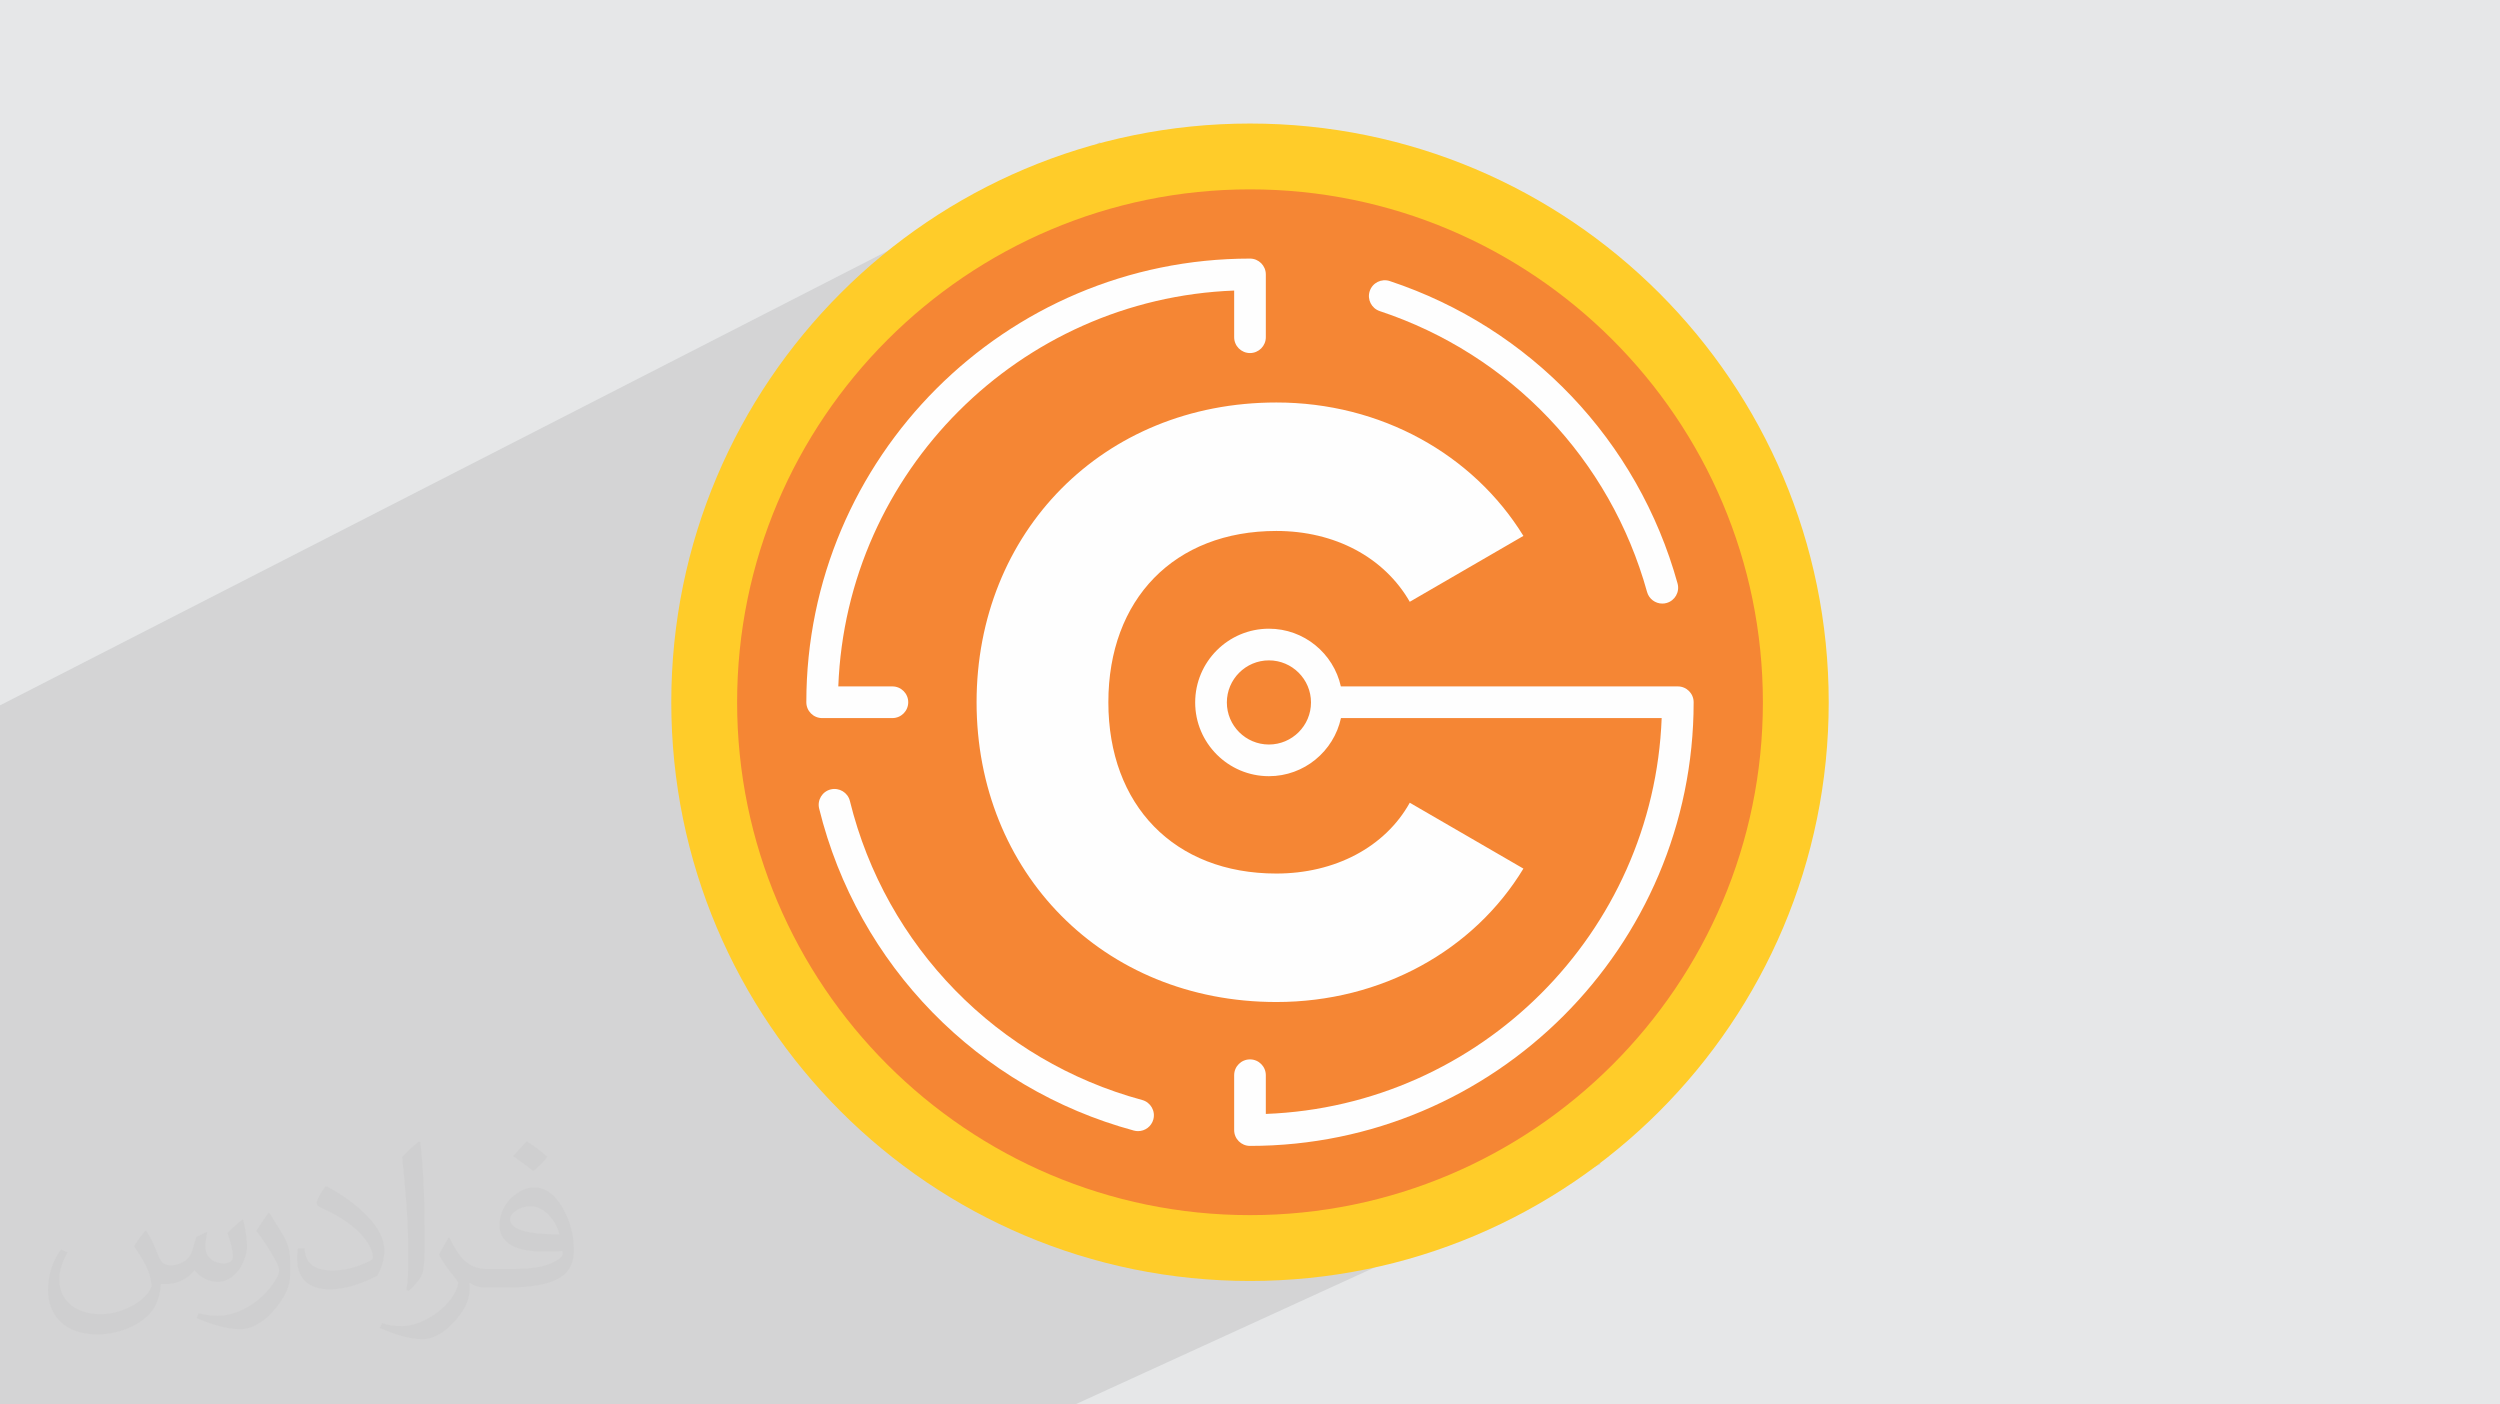 <?xml version="1.0" encoding="UTF-8"?>
<!DOCTYPE svg PUBLIC "-//W3C//DTD SVG 1.1//EN" "http://www.w3.org/Graphics/SVG/1.1/DTD/svg11.dtd">
<!-- Creator: CorelDRAW -->
<svg xmlns="http://www.w3.org/2000/svg" xml:space="preserve" width="94.192mm" height="52.917mm" version="1.1" style="shape-rendering:geometricPrecision; text-rendering:geometricPrecision; image-rendering:optimizeQuality; fill-rule:evenodd; clip-rule:evenodd"
viewBox="0 0 9419.16 5291.66"
 xmlns:xlink="http://www.w3.org/1999/xlink"
 xmlns:xodm="http://www.corel.com/coreldraw/odm/2003">
 <defs>
  <style type="text/css">
   <![CDATA[
    .fil0 {fill:#E6E7E8}
    .fil5 {fill:#FEFEFE;fill-rule:nonzero}
    .fil3 {fill:#FFCC29;fill-rule:nonzero}
    .fil4 {fill:#F58634;fill-rule:nonzero}
    .fil2 {fill:#373435;fill-opacity:0.031}
    .fil1 {fill:#373435;fill-opacity:0.102}
   ]]>
  </style>
 </defs>
 <g id="Layer_x0020_1">
  <polygon class="fil0" points="-0,0 9419.16,0 9419.16,5291.66 -0,5291.66 "/>
  <polygon class="fil1" points="4934.77,2158.18 6030.16,4386 4050.58,5291.66 -0,5291.66 -0,2657.5 4144.77,535.49 "/>
  <path class="fil2" d="M550.85 4636.82c17.98,27.25 29.64,53.44 41.02,82.55 8.46,16.94 12.95,48.16 52.65,48.16 11.63,0 28.32,-3.43 43.13,-11.63 16.66,-8.74 29.36,-21.97 35.99,-42.06l15.87 -53.44 38.63 -19.05 2.64 2.64c-5.28,20.12 -6.6,39.42 -6.6,54.51 0,44.7 38.63,61.65 69.32,61.65 17.98,0 34.14,-8.74 34.14,-25.15 0,-21.16 -8.99,-57.15 -20.65,-89.43 17.98,-17.98 35.99,-35.99 56.62,-50.55l3.17 1.6c8.99,38.1 14.02,75.67 14.02,100.81 0,24.61 -10.85,51.87 -19.84,69.6 -18.52,34.92 -51.33,62.71 -91.01,62.71 -30.15,0 -63.75,-15.09 -86.79,-43.13l-1.32 0c-21.69,27 -55.3,51.33 -109.02,51.33l-16.66 0c-2.64,35.46 -10.31,60.58 -21.97,83.08 -32,62.43 -127,106.63 -216.43,106.63 -124.36,0 -186.79,-71.7 -186.79,-167.21 0,-59 19.3,-113.77 48.95,-152.65l24.33 10.06c-18.52,35.46 -30.96,68.78 -30.96,101.6 0,89.43 72.77,132.03 156.64,132.03 77.8,0 174.09,-49.48 191.57,-106.88 -6.6,-62.71 -30.15,-92.07 -66.14,-149.22 10.85,-19.05 24.87,-38.1 42.34,-58.47l3.17 0 0 0 0 0 -0.02 -0.09zm1434.31 -336.55c26.19,16.41 51.87,35.71 76.99,57.94 -14.02,19.84 -31.5,37.85 -53.19,53.72 -25.15,-20.37 -50.27,-37.85 -75.95,-56.36 17.45,-19.58 34.67,-38.35 52.12,-55.3l0 0 0 0 0 0 0 0 0 0 0.03 0zm13.49 244.48c-42.34,0 -76.99,27.79 -76.99,48.41 0,44.2 84.66,57.94 186,57.4 -12.7,-51.87 -57.15,-105.84 -109.02,-105.84l0.01 0.03zm-95 236.55c55.04,0 103.2,-1.6 139.95,-10.85 41.02,-10.31 75.67,-30.96 75.67,-45.24 0,-3.71 0,-8.2 -1.32,-11.91 -23.01,2.11 -49.48,2.11 -72.49,2.11 -74.6,0 -131.75,-16.94 -154.25,-58.75 -5.56,-11.63 -9.52,-24.61 -9.52,-39.42 0,-40.49 17.45,-79.91 48.16,-107.16 25.65,-22.48 53.97,-36.5 82.8,-36.5 52.12,0 93.65,41.81 122.76,107.7 15.87,35.99 26.72,77.52 26.72,129.92 0,34.92 -9.52,64.29 -31.22,85.98 -40.49,39.17 -115.09,53.97 -229.39,53.97l-51.87 0 0 0 -13.49 0c-28.32,0 -48.69,-5.03 -64.82,-17.45l-2.64 0c0.79,6.6 1.32,12.95 1.32,19.05 0,25.65 -8.46,58.47 -25.65,84.66 -50.8,75.41 -105.84,108.2 -153.47,108.2 -48.16,0 -107.16,-18.52 -160.35,-42.6l9.52 -18.52c17.2,7.14 41.02,11.91 73.81,11.91 85.98,0 198.96,-82.55 212.98,-163.25 -3.17,-6.6 -8.99,-15.34 -17.2,-24.61 -25.15,-29.9 -41.02,-54.76 -55.83,-80.95 12.7,-25.15 24.33,-45.24 35.18,-63.5l4.5 -0.53c36.78,74.88 70.1,117.73 144.45,117.73l11.63 0 0 0 53.97 0 0 0 0 0 0 0 0 0 0 0 0.09 0.01zm-372.54 79.12c6.35,-34.39 6.88,-73.02 6.88,-109.02l0 -53.44c0,-99.75 -12.7,-244.73 -23.01,-339.19 17.98,-19.3 43.13,-42.06 62.97,-57.4l5.82 1.6c13.49,118.8 16.66,256.39 16.66,383.64 0,33.35 -1.32,65.89 -4.5,89.69 -1.85,30.15 -19.3,52.91 -56.62,87.83l-8.2 -3.71zm-383.38 -157.43c1.85,46.84 24.87,83.62 105.31,83.62 50.01,0 92.33,-12.95 139.17,-35.18 8.46,-3.71 12.95,-8.74 12.95,-12.95 0,-29.36 -22.48,-68.25 -60.32,-103.71 -36.78,-33.35 -85.47,-62.71 -130.96,-82.3 -15.62,-6.6 -20.65,-13.49 -20.65,-20.12 0,-13.49 17.98,-41.81 32.82,-62.18l5.03 -0.53c52.12,27.25 110.34,67.74 153.47,112.7 39.17,41.53 63.5,83.62 63.5,129.39 0,33.86 -10.31,65.61 -27,95.25 -57.15,28.83 -118.01,50.8 -178.33,50.8 -73.28,0 -123.29,-34.39 -123.29,-115.09 0,-8.74 0,-22.22 3.17,-39.7l25.15 0 0 0 0 0 0 0 0 0 0 0 -0.02 0zm-132.57 -133.1l45.52 73.56c16.66,27.25 32.28,56.9 32.28,103.71l0 59.79c0,48.41 -30.96,100.28 -80.95,151.61 -39.17,34.67 -73.81,49.48 -105.84,49.48 -47.62,0 -102.13,-14.81 -165.1,-41.81l7.14 -18.52c19.84,5.28 42.85,9.78 71.17,9.78 90.5,-0.53 183.08,-66.67 225.42,-147.37 5.03,-9.27 6.88,-17.98 6.88,-24.08 0,-9.27 -5.03,-19.58 -8.99,-28.83 -23.01,-43.38 -48.69,-83.08 -76.99,-119.86 14.81,-23.29 29.64,-45.77 45.77,-68l3.71 0.53 0 0 0 0 0 0 0 0 0 0 -0.02 0.01z"/>
  <path class="fil3" d="M6889.98 2645.8c0,1204.26 -976.22,2180.44 -2180.42,2180.44 -1204.22,0 -2180.39,-976.18 -2180.39,-2180.44 0,-1204.2 976.17,-2180.39 2180.39,-2180.39 1204.2,0 2180.42,976.19 2180.42,2180.39z"/>
  <path class="fil4" d="M4709.59 4578.2c-1065.56,0 -1932.38,-866.87 -1932.38,-1932.35 0,-1065.52 866.82,-1932.38 1932.38,-1932.38 1065.48,0 1932.35,866.86 1932.35,1932.38 0,1065.48 -866.87,1932.35 -1932.35,1932.35z"/>
  <path class="fil5" d="M3679.44 2645.8c0,-639.13 474.76,-1129.37 1129.43,-1129.37 394.01,0 741.51,195.43 930.84,502.65l-428.19 248.22c-96.25,-167.6 -282.36,-266.84 -502.65,-266.84 -384.72,0 -632.94,257.51 -632.94,645.34 0,387.94 248.22,645.4 632.94,645.4 220.29,0 409.53,-99.24 502.65,-266.79l428.19 248.18c-186.17,307.25 -533.71,502.65 -930.84,502.65 -654.67,0 -1129.43,-490.25 -1129.43,-1129.44z"/>
  <path class="fil5" d="M3362.21 2705.49c32.94,0 59.69,-26.73 59.69,-59.69 0,-32.94 -26.75,-59.64 -59.69,-59.64l-203.79 0c30.69,-808.63 682.86,-1460.75 1491.49,-1491.45l0 175.81c0,32.96 26.69,59.66 59.65,59.66 32.94,0 59.64,-26.7 59.64,-59.66l0 -236.56c0,-32.94 -26.7,-59.69 -59.64,-59.69 -921.72,0 -1671.58,749.86 -1671.58,1671.53 0,32.96 26.69,59.69 59.64,59.69l264.59 0z"/>
  <path class="fil5" d="M4780.85 2805.08c-87.4,0 -158.48,-71.08 -158.48,-158.48 0,-87.44 71.08,-158.53 158.48,-158.53 87.41,0 158.54,71.09 158.54,158.53 0,87.4 -71.13,158.48 -158.54,158.48zm1540.58 -218.92l-1269.52 0c-27.71,-124.22 -138.61,-217.43 -271.06,-217.43 -153.16,0 -277.82,124.67 -277.82,277.87 0,153.17 124.66,277.82 277.82,277.82 133.02,0 244.36,-94 271.45,-218.93l1208.35 0c-30.7,808.59 -682.83,1460.79 -1491.45,1491.46l0 -145.87c0,-32.94 -26.7,-59.64 -59.64,-59.64 -32.96,0 -59.65,26.7 -59.65,59.64l0 206.66c0,32.95 26.69,59.64 59.65,59.64 921.67,0 1671.53,-749.86 1671.53,-1671.58 0,-32.94 -26.7,-59.64 -59.66,-59.64z"/>
  <path class="fil5" d="M5198.48 1172.13c492.22,163.23 868.66,558.82 1007.09,1058.21 7.31,26.39 31.33,43.73 57.41,43.73 5.32,0 10.69,-0.7 16.01,-2.2 31.72,-8.75 50.33,-41.66 41.52,-73.42 -149.03,-537.75 -554.42,-963.77 -1084.46,-1139.55 -31.29,-10.29 -65.07,6.56 -75.4,37.83 -10.39,31.27 6.56,65.07 37.83,75.4z"/>
  <path class="fil5" d="M4303.42 4144.43c-544.57,-147.23 -966.55,-578.93 -1101.29,-1126.58 -7.83,-31.93 -40.11,-51.33 -72.18,-43.68 -32.02,7.92 -51.55,40.22 -43.68,72.24 145.08,589.74 599.56,1054.6 1185.95,1213.22 5.24,1.41 10.47,2.07 15.62,2.07 26.3,0 50.37,-17.51 57.59,-44.08 8.57,-31.85 -10.25,-64.57 -42.01,-73.19z"/>
 </g>
</svg>
